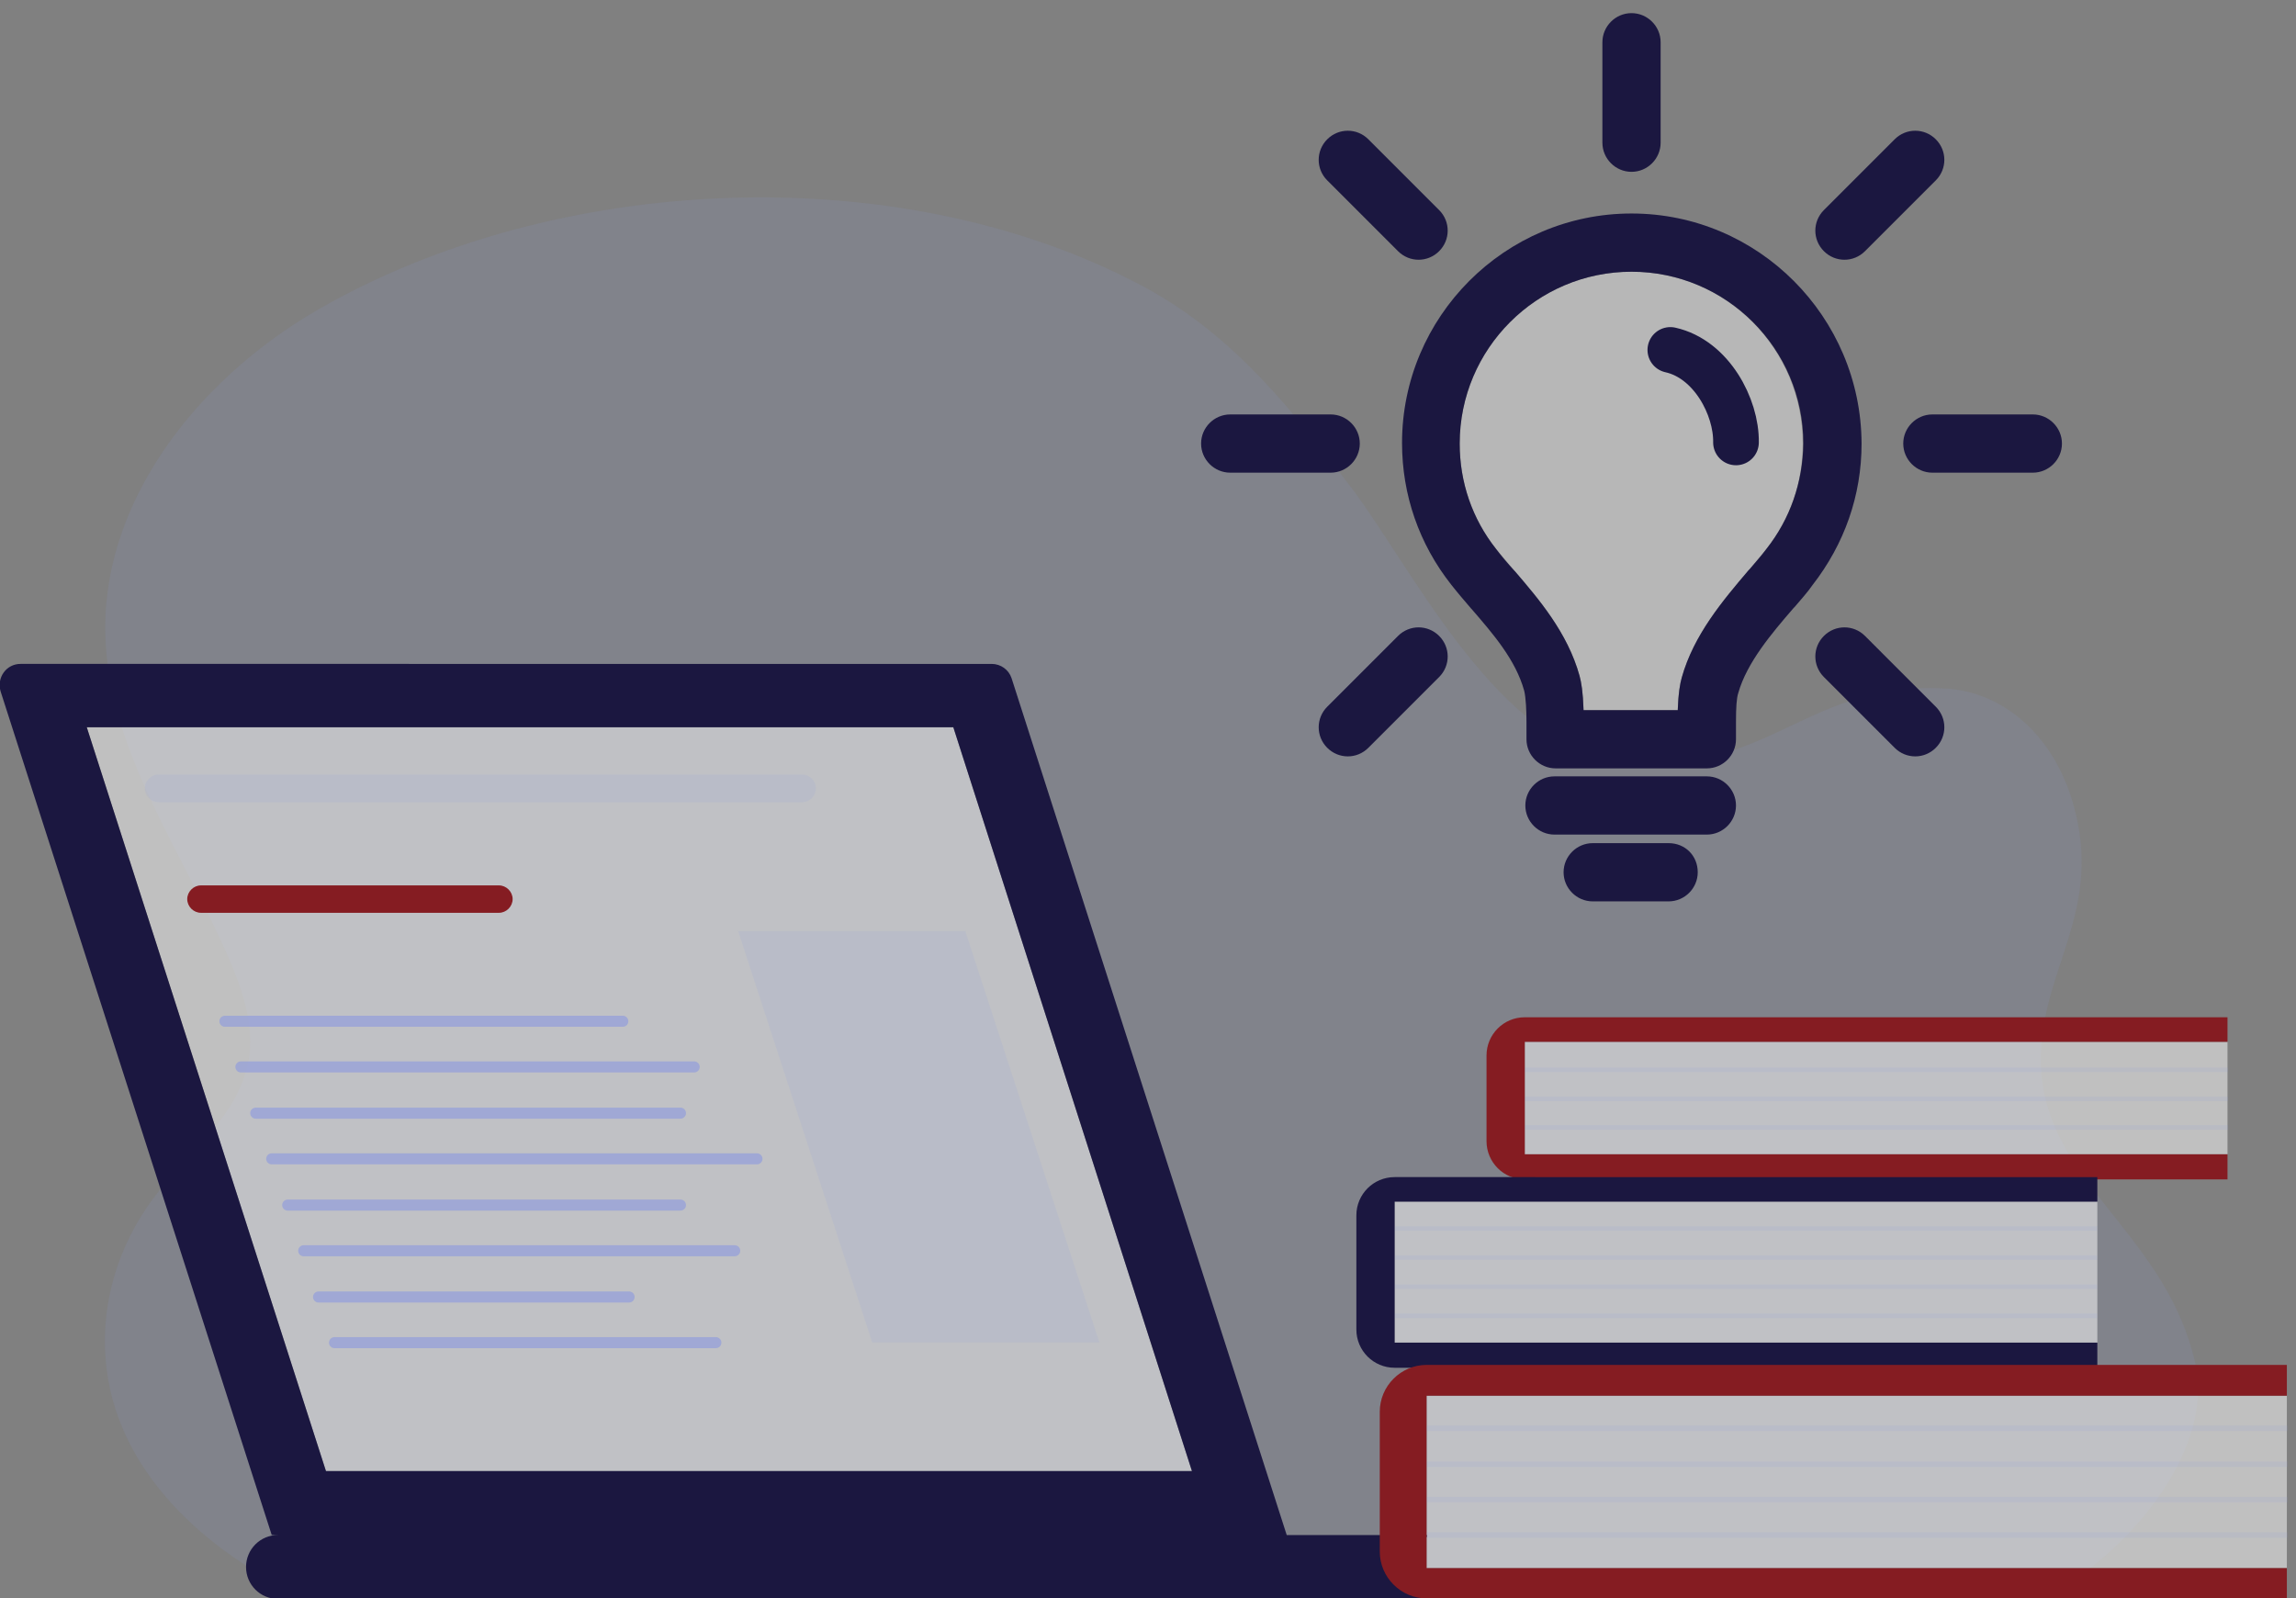 <?xml version="1.0" encoding="utf-8"?>
<!-- Generator: Adobe Illustrator 22.0.0, SVG Export Plug-In . SVG Version: 6.00 Build 0)  -->
<svg version="1.1" id="Layer_1" xmlns="http://www.w3.org/2000/svg" xmlns:xlink="http://www.w3.org/1999/xlink" x="0px" y="0px"
	 viewBox="0 0 402.2 280" style="enable-background:new 0 0 402.2 280;" xml:space="preserve">
<rect x="0" y="0" width="402.2" height="280" fill="#808080" stroke="none"/>
<style type="text/css">
	.st0{opacity:0.43;}
	.st1{fill:#FFFFFF;}
	.st2{display:none;fill:#EDEDED;}
	.st3{opacity:0.12;fill:#8C99DE;enable-background:new    ;}
	.st4{fill:none;stroke:#1B1740;stroke-width:7;stroke-linecap:round;stroke-miterlimit:10;}
	.st5{fill:none;stroke:#1B1740;stroke-width:3;stroke-miterlimit:10;}
	.st6{opacity:0.5;fill:#FFFFFF;}
	.st7{opacity:0.12;fill:none;stroke:#8C99DE;stroke-width:0.969;stroke-miterlimit:10;enable-background:new    ;}
	.st8{opacity:0.12;fill:none;stroke:#8C99DE;stroke-width:0.791;stroke-miterlimit:10;enable-background:new    ;}
	
		.st9{opacity:0.12;fill:none;stroke:#8C99DE;stroke-width:4.844;stroke-linecap:round;stroke-miterlimit:10;enable-background:new    ;}
	.st10{fill:#851C22;}
	.st11{opacity:0.62;}
	.st12{fill:none;stroke:#8C99DE;stroke-width:1.937;stroke-linecap:round;stroke-miterlimit:10;}
	.st13{fill:#1B1740;}
	.st14{fill:none;stroke:#1B1740;stroke-width:8;stroke-linecap:round;stroke-linejoin:round;stroke-miterlimit:10;}
</style>
<g class="st0">
	<path class="st1" d="M285.8,47.6c-16.6,0-30.1,13.5-30.1,30.1c0,6.8,2.2,13.2,6.4,18.5c1,1.2,2.1,2.5,3.2,3.8l0.1,0.1
		c4.1,4.8,9.2,10.7,11.3,18.3c0.3,1.1,0.6,2.8,0.7,6h16.5c0.1-3.1,0.4-4.6,0.7-5.7c2.1-7.5,7.2-13.5,11.7-18.8l0.2-0.2
		c1-1.2,2-2.4,2.9-3.5c4.2-5.3,6.4-11.7,6.4-18.5C315.8,61.1,302.4,47.6,285.8,47.6z"/>
</g>
<rect x="-38.9" y="-119" class="st2" width="500" height="500"/>
<path class="st3" d="M40.1,167.9c2.3,5.4,4.3,11.2,3.6,16.9C42.2,195.5,33,201.6,26.8,210c-6.1,8.2-9.1,18.2-8.3,28.1
	c1.5,19.1,17,33.7,35.4,42h304.3c17.2-9.9,29.4-27.4,26.4-41.1c-5-22.6-25.4-31.3-27-51c-1.2-16.2,9.8-26.2,6.4-43.7
	c-2.8-14.7-12.7-23.2-23.4-23.7c-25.8-1.3-31.6,17.5-59.9,11.8c-19.1-3.8-33.8-33.4-43.7-46.6c-10.3-13.5-20.6-26.9-36.5-35.5
	c-42.8-23-103.4-20-144.9,4c-21.9,12.7-38.3,34.7-37.1,58C19.4,132.1,32.1,149.5,40.1,167.9z"/>
<path class="st4" d="M309,56.4"/>
<path class="st4" d="M285.8,80.1"/>
<path class="st5" d="M374.1,90.9"/>
<g id="DESIGNED_BY_FREEPIK">
</g>
<rect x="249.9" y="244.5" class="st6" width="150.7" height="30.2"/>
<line class="st7" x1="400.7" y1="250.2" x2="249.9" y2="250.2"/>
<line class="st7" x1="400.7" y1="256.5" x2="249.9" y2="256.5"/>
<line class="st7" x1="400.7" y1="262.7" x2="249.9" y2="262.7"/>
<line class="st7" x1="400.7" y1="268.9" x2="249.9" y2="268.9"/>
<rect x="244.3" y="210.5" class="st6" width="123.1" height="24.7"/>
<line class="st8" x1="367.4" y1="215.2" x2="244.3" y2="215.2"/>
<line class="st8" x1="367.4" y1="220.3" x2="244.3" y2="220.3"/>
<line class="st8" x1="367.4" y1="225.4" x2="244.3" y2="225.4"/>
<line class="st8" x1="367.4" y1="230.5" x2="244.3" y2="230.5"/>
<rect x="267.1" y="182.5" class="st6" width="123.1" height="19.7"/>
<line class="st8" x1="390.3" y1="187.4" x2="267.1" y2="187.4"/>
<line class="st8" x1="390.3" y1="192.5" x2="267.1" y2="192.5"/>
<line class="st8" x1="390.3" y1="197.5" x2="267.1" y2="197.5"/>
<polygon class="st6" points="208.8,257.7 57.1,257.7 15.2,127.4 167,127.4 "/>
<line class="st9" x1="27.8" y1="138.1" x2="140.5" y2="138.1"/>
<g>
	<path class="st10" d="M87.4,159.9H35.2c-1.3,0-2.4-1.1-2.4-2.4s1.1-2.4,2.4-2.4h52.2c1.3,0,2.4,1.1,2.4,2.4S88.7,159.9,87.4,159.9z
		"/>
</g>
<g class="st11">
	<line class="st12" x1="39.4" y1="178.9" x2="109.1" y2="178.9"/>
	<line class="st12" x1="42.2" y1="186.9" x2="121.6" y2="186.9"/>
	<line class="st12" x1="44.8" y1="195" x2="119.2" y2="195"/>
	<line class="st12" x1="47.6" y1="203" x2="132.6" y2="203"/>
	<line class="st12" x1="50.4" y1="211.1" x2="119.2" y2="211.1"/>
	<line class="st12" x1="53.2" y1="219.1" x2="128.7" y2="219.1"/>
	<line class="st12" x1="55.8" y1="227.2" x2="110.2" y2="227.2"/>
	<line class="st12" x1="58.6" y1="235.2" x2="125.4" y2="235.2"/>
</g>
<polygon class="st3" points="192.6,235.2 152.8,235.2 129.3,163.1 169.1,163.1 "/>
<g>
	<g>
		<g>
			<path class="st13" d="M285.8,37.4c-22.2,0-40.2,18.1-40.2,40.2c0,9.1,3,17.7,8.6,24.8c1.1,1.4,2.3,2.8,3.5,4.2l0.1,0.1
				c3.8,4.4,7.7,8.9,9.2,14.3c0.3,1.2,0.4,3.6,0.4,5.4v3.1c0,2.8,2.3,5.1,5.1,5.1H299c2.8,0,5.1-2.3,5.1-5.1v-3.1
				c0-2.4,0.1-4.1,0.4-5c1.5-5.3,5.8-10.4,9.7-14.9l0.2-0.2c1.1-1.3,2.2-2.5,3.1-3.8c5.6-7.2,8.6-15.7,8.6-24.8
				C326,55.5,308,37.4,285.8,37.4z M309.4,96.2c-0.8,1.1-1.8,2.2-2.9,3.5l-0.2,0.2c-4.5,5.3-9.6,11.3-11.7,18.8
				c-0.3,1.1-0.6,2.7-0.7,5.7h-16.5c-0.1-3.2-0.4-4.9-0.7-6c-2.1-7.6-7.2-13.5-11.3-18.3l-0.1-0.1c-1.2-1.3-2.3-2.6-3.2-3.8
				c-4.2-5.3-6.4-11.7-6.4-18.5c0-16.6,13.5-30.1,30.1-30.1c16.6,0,30.1,13.5,30.1,30.1C315.8,84.5,313.6,90.9,309.4,96.2z"/>
			<path class="st13" d="M299,136h-26.7c-2.8,0-5.1,2.3-5.1,5.1s2.3,5.1,5.1,5.1H299c2.8,0,5.1-2.3,5.1-5.1S301.8,136,299,136z"/>
			<path class="st13" d="M292.3,147.7H279c-2.8,0-5.1,2.3-5.1,5.1c0,2.8,2.3,5.1,5.1,5.1h13.3c2.8,0,5.1-2.3,5.1-5.1
				C297.4,149.9,295.2,147.7,292.3,147.7z"/>
			<path class="st13" d="M356.1,72.6h-17.6c-2.8,0-5.1,2.3-5.1,5.1s2.3,5.1,5.1,5.1h17.6c2.8,0,5.1-2.3,5.1-5.1
				S358.9,72.6,356.1,72.6z"/>
			<path class="st13" d="M238.2,77.7c0-2.8-2.3-5.1-5.1-5.1h-17.6c-2.8,0-5.1,2.3-5.1,5.1s2.3,5.1,5.1,5.1h17.6
				C235.9,82.8,238.2,80.5,238.2,77.7z"/>
			<path class="st13" d="M285.8,30.1c2.8,0,5.1-2.3,5.1-5.1V7.4c0-2.8-2.3-5.1-5.1-5.1c-2.8,0-5.1,2.3-5.1,5.1V25
				C280.7,27.8,283,30.1,285.8,30.1z"/>
			<path class="st13" d="M326.7,111.4c-2-2-5.2-2-7.2,0c-2,2-2,5.2,0,7.2l12.4,12.4c1,1,2.3,1.5,3.6,1.5c1.3,0,2.6-0.5,3.6-1.5
				c2-2,2-5.2,0-7.2L326.7,111.4z"/>
			<path class="st13" d="M244.9,44c1,1,2.3,1.5,3.6,1.5c1.3,0,2.6-0.5,3.6-1.5c2-2,2-5.2,0-7.2l-12.4-12.4c-2-2-5.2-2-7.2,0
				c-2,2-2,5.2,0,7.2L244.9,44z"/>
			<path class="st13" d="M244.9,111.4l-12.4,12.4c-2,2-2,5.2,0,7.2c1,1,2.3,1.5,3.6,1.5c1.3,0,2.6-0.5,3.6-1.5l12.4-12.4
				c2-2,2-5.2,0-7.2C250.1,109.4,246.9,109.4,244.9,111.4z"/>
			<path class="st13" d="M323.1,45.5c1.3,0,2.6-0.5,3.6-1.5l12.4-12.4c2-2,2-5.2,0-7.2c-2-2-5.2-2-7.2,0l-12.4,12.4
				c-2,2-2,5.2,0,7.2C320.5,45,321.8,45.5,323.1,45.5z"/>
		</g>
	</g>
	<path class="st14" d="M304.1,77.5c0.1-6.2-4.3-14.6-11.5-16.2"/>
</g>
<path class="st13" d="M249.9,268.9h-24.5l-48.2-150.1c-0.5-1.5-1.9-2.5-3.5-2.5H3.6c-2.5,0-4.2,2.4-3.5,4.8l47.5,147.8h1.1
	c-3.1,0-5.6,2.5-5.6,5.6c0,3.1,2.5,5.6,5.6,5.6h89.8h172.9c3.1,0,5.6,0.6,5.6-2.5c0.1-2.5-49.5-0.3-67.1-1
	C245.8,276.5,250.5,268.9,249.9,268.9z M57.1,257.7L15.2,127.4H167l41.8,130.3H57.1z"/>
<path class="st10" d="M267.1,202.2v-19.7h123.1v-4.3H267.1c-3.7,0-6.7,3-6.7,6.7v15c0,3.7,3,6.7,6.7,6.7h123.1v-4.4H267.1z"/>
<path class="st13" d="M367.4,210.5v-4.3H244.3c-3.7,0-6.7,3-6.7,6.7v20c0,3.7,3,6.7,6.7,6.7h123.1v-4.4H244.3v-24.7H367.4z"/>
<path class="st10" d="M249.9,274.7v-30.2h150.7v-5.4H249.9c-4.5,0-8.2,3.7-8.2,8.2v24.5c0,4.5,3.7,8.2,8.2,8.2h150.7v-5.3H249.9z"/>
</svg>
